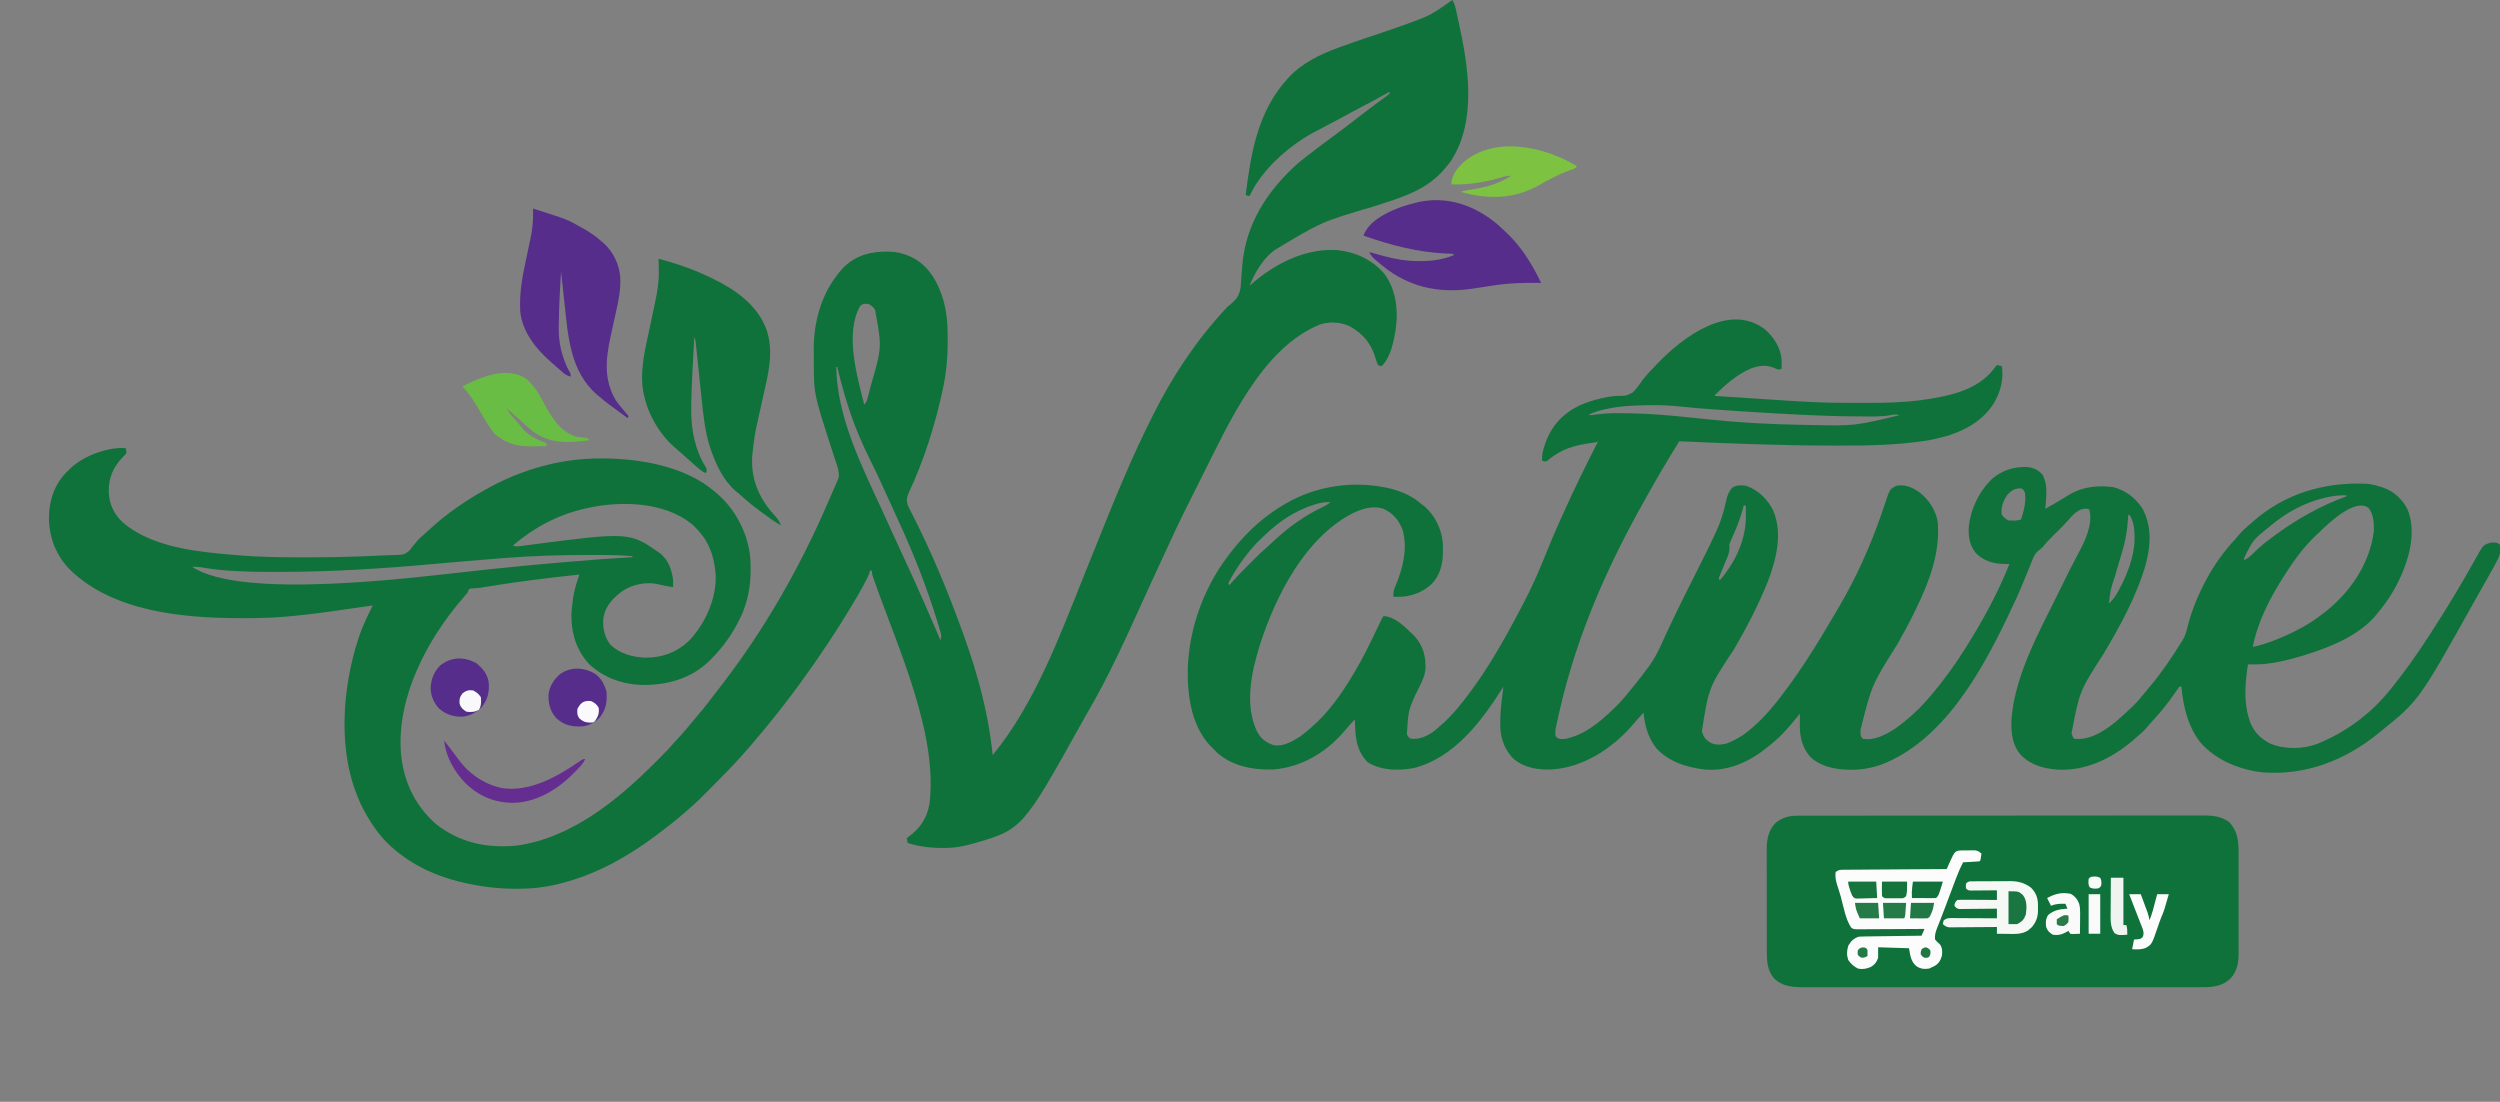 <?xml version="1.0" encoding="UTF-8"?>
<svg version="1.1" xmlns="http://www.w3.org/2000/svg" width="2589" height="1141">
<rect width="100%" height="100%" fill="#808080" stroke="none"/>
<path d="M0 0 C2.236 3.353 2.957 6.426 3.805 10.289 C4.051 11.379 4.051 11.379 4.302 12.492 C4.835 14.868 5.356 17.246 5.875 19.625 C6.143 20.845 6.143 20.845 6.416 22.09 C16.445 67.91 25.812 123.9 -1 166 C-3.467 169.537 -6.121 172.791 -9 176 C-9.812 176.906 -10.624 177.812 -11.461 178.746 C-29.954 198.296 -55.424 205.337 -80.266 213.464 C-135.409 229.676 -135.409 229.676 -184 259 C-185.238 259.951 -185.238 259.951 -186.5 260.922 C-197.214 269.828 -204.812 283.246 -210 296 C-209.354 295.417 -208.708 294.835 -208.043 294.234 C-183.607 272.974 -152.113 256.815 -119 259 C-99.756 261.042 -82.577 269.04 -70 284 C-57.78 300.879 -55.779 322.564 -58.821 342.714 C-60.944 354.867 -64.035 370.035 -73 379 C-74.973 379.062 -74.973 379.062 -77 378 C-78.015 375.625 -78.754 373.47 -79.438 371 C-84.115 355.723 -91.972 345.979 -106 338 C-115.621 333.434 -126.887 332.783 -137 336 C-197.96 360.681 -232.343 440.39 -260 495 C-260.417 495.824 -260.835 496.648 -261.265 497.496 C-272.268 519.229 -283.149 540.992 -293.245 563.164 C-295.302 567.671 -297.392 572.164 -299.48 576.656 C-306.637 592.052 -313.777 607.454 -320.775 622.922 C-338.315 661.674 -355.988 700.718 -377.517 737.444 C-379.079 740.137 -380.601 742.85 -382.113 745.57 C-445.148 858.9 -445.148 858.9 -496.152 873.621 C-504.302 875.816 -512.54 877.703 -521 878 C-522.102 878.04 -523.204 878.08 -524.34 878.121 C-537.81 878.361 -551.133 877.169 -564 873 C-564.33 871.35 -564.66 869.7 -565 868 C-564.432 867.587 -563.863 867.175 -563.277 866.75 C-551.218 857.731 -544.322 847.893 -541.504 832.934 C-532.23 760.542 -574.148 670.774 -597.649 603.91 C-597.88 603.247 -598.112 602.584 -598.35 601.9 C-598.958 600.159 -599.571 598.42 -600.184 596.681 C-601 594 -601 594 -601 591 C-601.66 591 -602.32 591 -603 591 C-603.222 591.785 -603.443 592.57 -603.672 593.379 C-605.426 598.162 -607.794 602.481 -610.25 606.938 C-610.779 607.9 -611.307 608.863 -611.852 609.855 C-617.903 620.773 -624.391 631.413 -631 642 C-631.575 642.923 -632.15 643.846 -632.743 644.797 C-641.476 658.775 -650.603 672.46 -660 686 C-660.528 686.762 -661.057 687.523 -661.601 688.308 C-680.638 715.668 -700.972 742.059 -722.632 767.394 C-724.025 769.03 -725.408 770.674 -726.789 772.32 C-739.884 787.867 -754.152 802.246 -768.5 816.625 C-769.204 817.332 -769.908 818.038 -770.633 818.766 C-772.68 820.819 -774.73 822.867 -776.781 824.914 C-777.389 825.524 -777.997 826.134 -778.623 826.762 C-782.921 831.037 -787.406 835.046 -792 839 C-793.083 839.949 -794.165 840.9 -795.246 841.852 C-804.19 849.653 -813.486 856.908 -823 864 C-823.722 864.543 -824.444 865.086 -825.188 865.646 C-854.601 887.71 -888.081 906.238 -924 915 C-924.743 915.195 -925.487 915.389 -926.252 915.59 C-953.713 922.542 -987.337 921.49 -1015 916 C-1016.009 915.801 -1017.019 915.603 -1018.059 915.398 C-1046.255 909.639 -1071.686 899.331 -1094 881 C-1094.556 880.544 -1095.111 880.087 -1095.684 879.617 C-1107.912 869.392 -1117.222 856.86 -1125 843 C-1125.331 842.411 -1125.662 841.821 -1126.003 841.214 C-1153.804 790.906 -1151.179 725.241 -1136.007 671.481 C-1134.967 667.992 -1133.875 664.525 -1132.75 661.062 C-1132.267 659.557 -1132.267 659.557 -1131.775 658.021 C-1128.109 647.28 -1122.984 637.177 -1118 627 C-1118.632 627.091 -1119.264 627.183 -1119.915 627.277 C-1173.965 635.079 -1173.965 635.079 -1195.875 637.438 C-1196.578 637.515 -1197.281 637.592 -1198.005 637.672 C-1215.934 639.623 -1233.849 640.209 -1251.875 640.188 C-1252.809 640.187 -1253.742 640.186 -1254.704 640.186 C-1314.054 640.082 -1386.249 633.771 -1431.25 590.25 C-1445.674 575.692 -1453.045 557.242 -1453.312 536.75 C-1453.179 518.734 -1448.007 502.105 -1435.195 489.098 C-1434.471 488.405 -1433.746 487.713 -1433 487 C-1432.399 486.38 -1431.799 485.76 -1431.18 485.121 C-1418.239 472.6 -1395.291 463.999 -1377.375 463.875 C-1375.704 463.937 -1375.704 463.937 -1374 464 C-1373.25 466.215 -1373.25 466.215 -1373 469 C-1374.625 471.254 -1374.625 471.254 -1377 473.562 C-1387.033 484.05 -1391.443 494.748 -1391.361 509.084 C-1391.056 522.025 -1386.048 532.26 -1376.68 541.219 C-1374.199 543.293 -1371.665 545.169 -1369 547 C-1367.73 547.874 -1367.73 547.874 -1366.434 548.766 C-1335.917 568.04 -1296.14 571.711 -1260.938 574.75 C-1260.259 574.809 -1259.581 574.868 -1258.882 574.929 C-1236.575 576.833 -1214.228 577.203 -1191.85 577.189 C-1189.781 577.187 -1187.712 577.188 -1185.643 577.189 C-1159.873 577.187 -1134.142 576.537 -1108.402 575.254 C-1104.842 575.077 -1101.286 574.947 -1097.723 574.855 C-1096.897 574.828 -1096.072 574.8 -1095.222 574.771 C-1093.701 574.72 -1092.179 574.683 -1090.657 574.664 C-1085.76 574.472 -1083.261 573.252 -1079.75 569.875 C-1078.455 568.286 -1077.201 566.662 -1076 565 C-1074.99 563.783 -1073.97 562.574 -1072.938 561.375 C-1072.466 560.812 -1071.994 560.248 -1071.508 559.668 C-1069.271 557.194 -1066.776 555.08 -1064.234 552.926 C-1061.777 550.808 -1059.428 548.594 -1057.062 546.375 C-1040.785 531.559 -1022.159 518.798 -1003 508 C-1002.242 507.572 -1001.483 507.144 -1000.702 506.704 C-964.416 486.473 -924.516 474.787 -882.875 474.75 C-882.177 474.749 -881.48 474.749 -880.761 474.748 C-841.643 474.807 -794.565 482.613 -764 509 C-763.06 509.78 -762.121 510.56 -761.152 511.363 C-742.028 527.857 -729.228 552.756 -727 578 C-725.675 599.411 -727.665 619.505 -737 639 C-737.326 639.682 -737.653 640.363 -737.989 641.065 C-745.516 656.499 -754.955 669.785 -767 682 C-767.862 682.875 -768.725 683.751 -769.613 684.652 C-788.496 702.808 -812.914 709.571 -838.663 709.354 C-859.299 708.79 -878.682 701.951 -893.875 687.75 C-907.296 673.38 -912.665 654.916 -912.25 635.512 C-911.922 630.901 -911.412 626.333 -910.812 621.75 C-910.712 620.929 -910.611 620.109 -910.507 619.263 C-909.307 610.893 -906.641 603.004 -904 595 C-936.618 598.414 -969.036 602.531 -1001.406 607.82 C-1002.713 608.032 -1002.713 608.032 -1004.046 608.247 C-1004.872 608.382 -1005.698 608.518 -1006.549 608.657 C-1009.755 609.106 -1012.968 609.306 -1016.201 609.448 C-1018.188 609.837 -1018.188 609.837 -1019.114 611.878 C-1019.407 612.578 -1019.699 613.278 -1020 614 C-1021.575 615.911 -1023.173 617.771 -1024.812 619.625 C-1061.509 662.182 -1092.91 721.215 -1088.859 779.006 C-1086.474 808.248 -1074.947 833.305 -1053 853 C-1028.398 872.593 -1000.086 878.686 -969.028 875.716 C-912.301 867.905 -864.366 828.646 -825.295 789.426 C-823.608 787.733 -821.916 786.046 -820.223 784.359 C-814.599 778.74 -809.161 773.052 -804 767 C-802.38 765.224 -800.756 763.453 -799.125 761.688 C-795.031 757.199 -791.145 752.588 -787.332 747.859 C-785.295 745.362 -783.216 742.907 -781.115 740.464 C-774.599 732.877 -768.543 724.973 -762.515 716.996 C-761.158 715.208 -759.789 713.431 -758.41 711.66 C-713.601 654.069 -676.549 589.506 -647.564 522.602 C-646.498 520.148 -645.425 517.698 -644.338 515.253 C-642.715 511.599 -641.137 507.926 -639.562 504.25 C-638.825 502.599 -638.825 502.599 -638.073 500.915 C-637.638 499.876 -637.202 498.837 -636.754 497.766 C-636.365 496.866 -635.977 495.967 -635.576 495.04 C-634.293 488.269 -637.466 481.168 -639.574 474.758 C-640.079 473.195 -640.584 471.632 -641.088 470.069 C-641.349 469.262 -641.611 468.455 -641.88 467.624 C-661.034 408.337 -661.034 408.337 -661.203 378.32 C-661.209 377.509 -661.215 376.697 -661.22 375.861 C-661.23 374.148 -661.236 372.435 -661.24 370.723 C-661.25 368.166 -661.281 365.611 -661.312 363.055 C-661.518 331.102 -652.326 300.311 -630.188 276.688 C-617.059 264.085 -602.079 260.369 -584.408 260.527 C-576.653 260.763 -570.139 261.798 -563 265 C-562.076 265.389 -561.151 265.779 -560.199 266.18 C-544.714 273.583 -535.166 287.822 -529.464 303.517 C-529.208 304.254 -528.952 304.991 -528.688 305.75 C-528.342 306.73 -528.342 306.73 -527.989 307.729 C-523.32 322.258 -522.449 337.3 -522.562 352.438 C-522.567 353.737 -522.567 353.737 -522.572 355.063 C-522.65 370.335 -523.861 385.017 -527 400 C-527.188 400.918 -527.375 401.836 -527.569 402.782 C-535.24 439.057 -547.33 477.445 -563.21 511.024 C-565.192 515.441 -565.22 518.337 -564 523 C-562.634 526.221 -561.014 529.286 -559.375 532.375 C-539.099 571.844 -522.065 613.292 -507 655 C-506.579 656.162 -506.579 656.162 -506.15 657.347 C-491.447 698.053 -480.289 738.813 -476 782 C-431.845 728.277 -405.807 656.717 -380.167 592.903 C-352.352 523.695 -352.352 523.695 -341 497 C-340.716 496.331 -340.432 495.663 -340.14 494.974 C-331.084 473.656 -321.343 452.723 -311 432 C-310.461 430.919 -309.923 429.837 -309.368 428.723 C-289.77 389.634 -265.064 352.434 -235.242 320.355 C-234.535 319.585 -234.535 319.585 -233.814 318.799 C-232 317 -232 317 -229.27 314.795 C-222.333 308.835 -219.822 304.415 -218.98 295.281 C-218.869 293.707 -218.772 292.132 -218.69 290.556 C-218.517 287.248 -218.232 283.953 -217.955 280.653 C-217.819 279.019 -217.689 277.384 -217.564 275.75 C-214.209 232.027 -191.639 197.447 -159.461 168.734 C-156.687 166.427 -153.86 164.2 -151 162 C-149.902 161.152 -149.902 161.152 -148.781 160.286 C-138.606 152.441 -128.329 144.743 -117.962 137.154 C-111.743 132.586 -105.646 127.876 -99.571 123.12 C-94.629 119.254 -89.649 115.446 -84.625 111.688 C-83.974 111.2 -83.323 110.712 -82.652 110.209 C-79.559 107.896 -76.456 105.599 -73.336 103.324 C-72.771 102.909 -72.205 102.494 -71.623 102.066 C-70.106 100.953 -68.585 99.847 -67.062 98.742 C-66.382 98.167 -65.701 97.592 -65 97 C-65 96.34 -65 95.68 -65 95 C-65.888 95.51 -66.776 96.021 -67.691 96.547 C-76.715 101.695 -85.859 106.568 -95.084 111.345 C-102.684 115.289 -110.207 119.361 -117.707 123.49 C-123.466 126.651 -129.271 129.704 -135.116 132.704 C-144.134 137.338 -152.828 141.963 -161 148 C-162.038 148.755 -163.075 149.511 -164.145 150.289 C-183.026 164.273 -199.814 181.579 -210 203 C-211.32 202.67 -212.64 202.34 -214 202 C-208.549 158.566 -201.426 115.342 -171 82 C-170.345 81.263 -169.69 80.525 -169.016 79.766 C-155.643 65.479 -136.985 56.377 -118.891 49.707 C-117.853 49.322 -116.816 48.936 -115.747 48.539 C-105.486 44.756 -95.133 41.259 -84.759 37.798 C-69.355 32.647 -53.96 27.448 -38.754 21.736 C-37.364 21.214 -35.972 20.698 -34.578 20.188 C-25.55 16.869 -17.806 12.643 -10 7 C-8.085 5.665 -6.168 4.331 -4.25 3 C-2.832 2.001 -1.415 1.002 0 0 Z M-613.25 316.938 C-629.328 345.074 -616.395 389.725 -609 419 C-606.379 416.379 -605.885 413.591 -604.977 410.105 C-604.79 409.41 -604.604 408.714 -604.412 407.998 C-603.808 405.73 -603.216 403.459 -602.625 401.188 C-602.423 400.418 -602.221 399.649 -602.013 398.857 C-590.624 359.395 -590.624 359.395 -597.875 320.59 C-599.672 318.05 -601.277 316.52 -604 315 C-608.122 314.349 -610.037 314.171 -613.25 316.938 Z M-638 380 C-637.144 432.245 -611.466 482.838 -590.057 529.346 C-586.762 536.506 -583.506 543.683 -580.253 550.862 C-575.414 561.54 -570.525 572.191 -565.562 582.812 C-553.202 609.312 -541.56 636.143 -530 663 C-528.948 659.781 -529.069 657.824 -530.012 654.59 C-530.268 653.701 -530.525 652.812 -530.79 651.897 C-531.086 650.92 -531.382 649.944 -531.688 648.938 C-531.999 647.895 -532.311 646.852 -532.632 645.777 C-543.915 608.688 -557.955 572.869 -574.327 537.752 C-576.831 532.378 -579.275 526.978 -581.688 521.562 C-584.981 514.21 -588.335 506.887 -591.718 499.575 C-592.525 497.832 -593.329 496.087 -594.134 494.342 C-596.977 488.214 -599.918 482.151 -602.969 476.125 C-606.921 468.289 -610.515 460.33 -613.938 452.25 C-614.237 451.545 -614.536 450.84 -614.845 450.113 C-624.442 427.386 -631.12 403.933 -637 380 C-637.33 380 -637.66 380 -638 380 Z M-895 526 C-896.165 526.249 -896.165 526.249 -897.354 526.504 C-925.998 532.849 -950.742 546.132 -973 565 C-969.393 566.202 -967.264 565.801 -963.5 565.293 C-962.141 565.117 -960.783 564.942 -959.424 564.767 C-958.704 564.672 -957.984 564.577 -957.243 564.48 C-852.022 550.775 -852.022 550.775 -820.25 573.125 C-811.748 580.215 -808.594 589.275 -807 600 C-806.816 602.73 -806.839 605.263 -807 608 C-812.905 607.225 -818.61 605.986 -824.402 604.621 C-836.382 602.553 -849.653 605.534 -859.758 612.305 C-869.249 619.481 -876.538 627.011 -879 639 C-880.146 649.077 -878.369 659.109 -872.125 667.312 C-862.818 676.797 -848.789 680.611 -835.845 681.078 C-818.245 681.176 -803.427 675.774 -790.508 663.664 C-773.527 645.626 -762.1 620.411 -762.809 595.434 C-764.558 573.192 -771.099 557.397 -787.816 542.488 C-816.276 519.682 -860.718 518.526 -895 526 Z M-983 578 C-984.203 578.094 -985.406 578.189 -986.646 578.286 C-1009.268 580.063 -1031.879 581.984 -1054.479 584.034 C-1107.014 588.801 -1159.486 592.144 -1212.244 592.245 C-1214.451 592.25 -1216.657 592.258 -1218.863 592.266 C-1234.229 592.317 -1249.533 592.076 -1264.871 591.086 C-1266.124 591.005 -1267.376 590.925 -1268.667 590.842 C-1277.572 590.213 -1286.335 589.11 -1295.129 587.586 C-1298.504 587.075 -1301.597 586.882 -1305 587 C-1253.352 621.432 -1074.89 597.985 -1013.836 591.367 C-1012.533 591.226 -1011.229 591.085 -1009.887 590.939 C-1009.228 590.868 -1008.57 590.797 -1007.892 590.723 C-1005.192 590.431 -1002.492 590.138 -999.793 589.846 C-998.433 589.699 -997.074 589.552 -995.714 589.404 C-971.351 586.762 -946.962 584.495 -922.544 582.415 C-919.925 582.192 -917.305 581.967 -914.685 581.742 C-892.805 579.869 -870.924 578.257 -849 577 C-849 576.67 -849 576.34 -849 576 C-858.276 575.155 -867.477 574.828 -876.789 574.797 C-878.2 574.79 -879.61 574.783 -881.02 574.776 C-885.555 574.756 -890.09 574.751 -894.625 574.75 C-895.404 574.75 -896.182 574.749 -896.984 574.749 C-925.752 574.74 -954.314 575.731 -983 578 Z M-1309 586 C-1305 587 -1305 587 -1305 587 Z M-529 663 C-528 665 -528 665 -528 665 Z " fill="#0F723A" transform="translate(1504,0)"/>
<path d="M0 0 C9.146 7.869 15.938 18.702 17.211 30.902 C17.343 34.244 17.337 37.561 17.211 40.902 C13.557 42.12 13.009 41.567 9.648 39.965 C1.024 36.383 -6.067 37.415 -14.715 40.582 C-28.985 46.711 -40.763 57.153 -51.789 67.902 C-51.789 68.232 -51.789 68.562 -51.789 68.902 C-40.078 69.671 -28.367 70.436 -16.655 71.197 C-11.215 71.551 -5.774 71.906 -0.333 72.263 C4.938 72.61 10.209 72.953 15.481 73.294 C17.471 73.424 19.461 73.554 21.45 73.685 C41.15 74.985 60.858 76.052 80.605 76.07 C81.941 76.074 83.277 76.077 84.613 76.08 C87.37 76.086 90.126 76.088 92.882 76.088 C95.638 76.088 98.393 76.095 101.149 76.108 C124.056 76.219 147.055 75.826 169.711 72.09 C170.773 71.919 171.835 71.748 172.929 71.572 C196.256 67.657 220.899 61.177 236.211 41.902 C237.036 40.892 237.861 39.881 238.711 38.84 C239.453 37.881 239.453 37.881 240.211 36.902 C242.686 37.397 242.686 37.397 245.211 37.902 C247.758 52.504 243.168 67.767 234.836 79.84 C219.189 101.433 193.839 110.515 168.398 115.027 C138.386 119.78 108.2 120.441 77.88 120.348 C74.791 120.34 71.703 120.338 68.614 120.337 C16.108 120.3 -36.34 118.167 -88.789 115.902 C-91.065 119.634 -93.338 123.366 -95.609 127.1 C-96.378 128.363 -97.148 129.626 -97.918 130.888 C-104.758 142.105 -111.397 153.428 -117.84 164.879 C-118.324 165.738 -118.324 165.738 -118.817 166.615 C-119.481 167.796 -120.145 168.978 -120.809 170.159 C-121.777 171.882 -122.749 173.603 -123.72 175.323 C-164.69 248.032 -199.016 324.636 -217.039 415.027 C-217.065 416.061 -217.091 417.095 -217.117 418.16 C-217.011 420.9 -217.011 420.9 -215.484 422.742 C-212.44 424.826 -209.275 424.388 -205.789 423.902 C-186.391 419.472 -171.836 407.339 -157.789 393.902 C-156.911 393.066 -156.033 392.229 -155.129 391.367 C-149.186 385.572 -143.944 379.399 -138.789 372.902 C-137.854 371.757 -136.918 370.612 -135.98 369.469 C-130.648 362.939 -125.48 356.296 -120.539 349.465 C-119.851 348.537 -119.851 348.537 -119.149 347.591 C-112.023 337.568 -107.196 325.883 -102.073 314.759 C-95.89 301.337 -89.414 288.068 -82.797 274.855 C-82.439 274.141 -82.081 273.427 -81.713 272.69 C-78.066 265.409 -74.409 258.133 -70.741 250.862 C-64.149 237.793 -57.586 224.721 -51.465 211.422 C-51.027 210.474 -50.59 209.527 -50.139 208.551 C-45.624 198.604 -42.539 188.6 -40.289 177.902 C-39.125 172.608 -37.53 167.94 -33.789 163.902 C-29.345 161.101 -24.875 161.206 -19.789 161.902 C-7.209 166.089 2.583 175.719 8.457 187.375 C18.612 210.848 11.775 238.075 3.054 260.936 C-6.601 285.287 -18.715 308.245 -31.789 330.902 C-58.264 370.896 -58.264 370.896 -65.324 416.289 C-63.741 421.957 -61.73 424.705 -56.789 427.902 C-51.242 430.74 -45.704 430.346 -39.789 428.902 C-30.593 425.413 -22.145 420.419 -14.789 413.902 C-14.029 413.26 -13.268 412.618 -12.484 411.957 C0.486 400.727 11.048 387.647 21.211 373.902 C22.181 372.606 23.151 371.311 24.121 370.016 C30.462 361.51 36.436 352.8 42.211 343.902 C42.704 343.147 43.196 342.392 43.704 341.614 C54.337 325.279 64.302 308.554 74.14 291.732 C75.13 290.041 76.123 288.351 77.116 286.661 C94.696 256.653 109.042 224.615 120.461 191.762 C120.71 191.046 120.959 190.33 121.216 189.592 C122.37 186.256 123.497 182.915 124.586 179.558 C129.36 165.328 129.36 165.328 136.211 161.902 C145.687 160.383 152.499 163.585 160.211 168.902 C169.817 176.446 177.212 187.698 178.996 199.984 C181.376 232.304 170.141 261.221 156.211 289.902 C155.796 290.768 155.381 291.634 154.953 292.526 C149.36 304.17 143.179 315.424 136.777 326.641 C110.631 368.152 110.631 368.152 99.023 414.465 C99.009 415.601 98.995 416.736 98.98 417.906 C98.979 421.085 98.979 421.085 101.211 423.902 C112.979 426.206 124.561 419.976 134.211 413.902 C147.963 404.371 160.427 392.672 171.211 379.902 C171.876 379.125 172.541 378.348 173.227 377.547 C184.798 363.725 195.539 349.112 205.211 333.902 C205.692 333.15 206.173 332.397 206.669 331.622 C224.619 303.43 240.819 273.977 253.211 242.902 C252.521 242.926 251.832 242.949 251.121 242.973 C239.207 243.201 228.382 240.983 219.336 232.652 C212.531 225.302 210.81 216.191 210.941 206.465 C212.41 187.058 221.383 168.059 235.461 154.59 C245.857 145.831 257.795 142.159 271.246 142.523 C278.254 143.193 283.1 145.475 287.711 150.777 C290.496 156.58 291.473 161.799 291.398 168.215 C291.392 169.428 291.386 170.641 291.379 171.891 C291.247 176.583 290.727 181.239 290.211 185.902 C292.294 184.701 294.376 183.499 296.458 182.295 C298.219 181.278 299.981 180.262 301.743 179.248 C306.061 176.755 310.325 174.218 314.523 171.527 C328.572 162.979 344.57 161.194 360.621 163.363 C373.044 166.402 383.518 174.485 390.57 184.984 C401.034 203.595 399.523 224.031 394.211 243.902 C384.773 276.477 367.9 306.868 350.734 335.914 C325.92 374.371 325.92 374.371 317.512 418.215 C318.08 420.367 318.603 422.294 320.211 423.902 C334.782 425.766 348.401 417.777 359.586 409.277 C366.5 403.894 372.883 397.954 379.211 391.902 C379.889 391.266 380.567 390.629 381.266 389.973 C385.499 385.896 389.162 381.41 392.84 376.832 C395.166 373.958 397.559 371.151 399.961 368.34 C411.56 354.411 421.604 339.251 431.211 323.902 C431.594 323.316 431.977 322.729 432.372 322.125 C435.41 317.244 436.62 312.23 437.961 306.715 C442.308 289.92 448.95 274.139 457.211 258.902 C457.579 258.221 457.947 257.54 458.327 256.838 C466.301 242.272 476.051 229.056 487.363 216.902 C488.918 215.22 490.356 213.511 491.773 211.715 C494.281 208.822 496.899 206.402 499.816 203.934 C501.552 202.462 503.259 200.957 504.949 199.434 C537.827 170.09 579.698 157.789 623.211 159.902 C628.035 160.365 632.594 161.433 637.211 162.902 C638.253 163.231 639.294 163.56 640.367 163.898 C651.336 167.901 659.807 175.542 665.211 185.902 C673.82 206.341 668.938 229.89 661.091 249.748 C654.58 265.69 646.318 279.697 635.211 292.902 C634.734 293.513 634.257 294.124 633.766 294.754 C616.284 316.632 586.134 328.869 560.211 336.902 C559.46 337.136 558.71 337.371 557.937 337.612 C541.447 342.67 523.538 347.145 506.211 346.965 C505.077 346.956 503.942 346.947 502.773 346.938 C501.928 346.926 501.082 346.914 500.211 346.902 C497.409 365.087 495.592 385.124 501.211 402.902 C501.489 403.807 501.768 404.712 502.055 405.645 C505.947 416.683 512.905 423.568 523.211 428.902 C538.129 435.252 557.292 434.877 572.284 429.104 C603.942 416.323 631.299 395.01 651.795 367.771 C653.252 365.848 654.734 363.946 656.223 362.047 C671.467 342.518 685.045 321.871 698.211 300.902 C699.055 299.561 699.055 299.561 699.917 298.193 C710.786 280.899 721.332 263.38 731.352 245.578 C732.027 244.384 732.703 243.189 733.379 241.995 C734.651 239.741 735.913 237.481 737.164 235.214 C743.864 223.351 743.864 223.351 751.211 220.902 C757.69 220.555 757.69 220.555 761.211 222.902 C763.056 230.692 759.757 236.981 756.023 243.59 C755.484 244.582 754.944 245.575 754.388 246.598 C752.686 249.713 750.952 252.809 749.211 255.902 C748.671 256.87 748.132 257.838 747.576 258.834 C744.369 264.586 741.117 270.311 737.848 276.027 C736.215 278.895 734.601 281.772 732.992 284.652 C677.255 384.357 677.255 384.357 638.211 415.902 C637.218 416.721 636.226 417.539 635.203 418.383 C600.714 446.453 559.387 462.434 514.604 458.684 C490.593 455.797 466.04 445.718 450.211 426.902 C437.614 410.035 433.28 390.38 431.211 369.902 C430.551 369.902 429.891 369.902 429.211 369.902 C427.831 371.728 426.534 373.617 425.273 375.527 C417.876 386.497 409.688 396.638 400.641 406.285 C398.693 408.383 396.84 410.505 395.023 412.715 C391.778 416.54 388.045 419.684 384.211 422.902 C383.324 423.677 382.437 424.452 381.523 425.25 C359.32 444.353 332.129 457.732 302.211 455.902 C287.683 454.595 274.621 451.007 264.398 440.09 C255.028 428.594 254.471 414.271 255.617 400.043 C260.186 355.55 284.314 312.683 303.73 273.231 C305.412 269.812 307.088 266.389 308.764 262.967 C313.819 252.663 318.886 242.378 324.372 232.296 C331.26 219.568 339.447 202.589 336.211 187.902 C335.881 187.242 335.551 186.582 335.211 185.902 C329.367 185.156 326.232 186.541 321.496 189.973 C318.351 192.628 315.748 195.6 313.07 198.719 C308.554 203.87 303.563 208.592 298.682 213.394 C294.849 217.185 291.159 220.972 287.8 225.193 C286.211 226.902 286.211 226.902 283.263 229.113 C279.632 232.098 278.222 235.479 276.547 239.789 C276.233 240.555 275.919 241.32 275.596 242.109 C274.926 243.747 274.264 245.388 273.608 247.031 C271.873 251.374 270.08 255.693 268.297 260.016 C267.768 261.304 267.768 261.304 267.228 262.619 C262.595 273.889 257.499 284.925 252.211 295.902 C251.919 296.511 251.627 297.12 251.325 297.747 C223.138 356.42 184.199 426.177 120.211 450.902 C112.17 453.567 103.69 455.553 95.211 455.902 C94.327 455.942 93.442 455.982 92.531 456.023 C76.853 456.377 60.48 454.323 48.145 443.844 C39.311 434.974 36.216 423.59 36.113 411.281 C36.12 409.676 36.132 408.07 36.148 406.465 C36.153 405.638 36.157 404.811 36.162 403.959 C36.174 401.94 36.192 399.921 36.211 397.902 C35.7 398.546 35.19 399.189 34.664 399.852 C26.303 410.244 17.598 420.473 7.211 428.902 C6.479 429.522 5.747 430.142 4.992 430.781 C-14.312 446.795 -36.102 457.792 -61.789 455.902 C-80.668 453.741 -98.993 448.195 -112.344 433.988 C-120.853 423.25 -124.493 410.386 -125.789 396.902 C-127.144 398.402 -128.498 399.902 -129.852 401.402 C-130.683 402.323 -131.514 403.243 -132.371 404.191 C-134.303 406.357 -136.176 408.553 -138.039 410.777 C-158.79 434.432 -188.349 453.496 -220.227 455.715 C-234.675 456.461 -248.595 454.302 -260.102 444.965 C-268.915 436.463 -273.565 424.48 -274.09 412.344 C-274.109 410.718 -274.112 409.091 -274.102 407.465 C-274.1 406.147 -274.1 406.147 -274.098 404.802 C-273.935 393.096 -272.343 381.491 -270.789 369.902 C-271.464 370.975 -271.464 370.975 -272.153 372.069 C-293.819 406.326 -321.993 443.418 -363.059 454.184 C-379.318 457.316 -397.082 457.086 -411.539 448.215 C-421.364 438.117 -423.726 426.65 -424.352 413.027 C-424.395 412.148 -424.438 411.269 -424.482 410.363 C-424.588 408.21 -424.689 406.056 -424.789 403.902 C-426.144 405.402 -427.498 406.902 -428.852 408.402 C-429.68 409.32 -430.509 410.238 -431.363 411.184 C-433.336 413.395 -435.255 415.636 -437.164 417.902 C-455.472 438.766 -480.569 453.332 -508.414 455.715 C-529.354 456.592 -551.078 452.643 -567.289 438.465 C-568.812 436.967 -570.314 435.447 -571.789 433.902 C-572.483 433.217 -573.176 432.531 -573.891 431.824 C-593.769 411.102 -597.998 380.409 -597.789 352.902 C-596.543 307.31 -579.675 263.148 -550.789 227.902 C-550.148 227.109 -550.148 227.109 -549.494 226.299 C-535.025 208.432 -518.582 193.653 -498.789 181.902 C-498.168 181.529 -497.546 181.155 -496.906 180.77 C-464.144 161.364 -423.779 156.027 -386.856 165.095 C-375.329 168.217 -364.785 172.939 -355.789 180.902 C-354.799 181.624 -353.809 182.346 -352.789 183.09 C-341.759 192.491 -334.812 206.943 -333.584 221.304 C-333.487 223.778 -333.46 226.239 -333.477 228.715 C-333.481 229.589 -333.486 230.464 -333.491 231.365 C-333.712 243.613 -336.525 254.568 -345.102 263.652 C-354.442 272.331 -366.829 277.119 -379.602 276.965 C-380.577 276.956 -381.553 276.947 -382.559 276.938 C-383.663 276.92 -383.663 276.92 -384.789 276.902 C-385.109 271.968 -384.125 268.819 -382.102 264.34 C-374.733 246.844 -369.801 225.839 -375.414 207.152 C-379.623 196.856 -385.097 190.596 -395.156 185.766 C-405.852 182.258 -416.789 185.654 -426.559 190.188 C-476.05 215.606 -506.328 275.268 -522.7 325.709 C-531.645 354.034 -539.448 388.94 -525.789 416.902 C-521.841 423.983 -516.529 428.101 -508.785 430.531 C-499.141 432.382 -489.656 426.883 -481.789 421.902 C-478.294 419.408 -475.032 416.714 -471.789 413.902 C-470.842 413.089 -469.894 412.276 -468.918 411.438 C-451.688 396.333 -438.477 377.466 -426.789 357.902 C-426.34 357.159 -425.891 356.415 -425.428 355.649 C-416.394 340.619 -408.846 324.946 -401.328 309.126 C-396.136 298.249 -396.136 298.249 -394.789 296.902 C-383.066 297.596 -372.826 308.011 -364.789 315.902 C-363.929 316.743 -363.929 316.743 -363.051 317.602 C-354.238 327.007 -351.284 338.071 -351.523 350.566 C-351.844 357.892 -354.659 363.605 -357.848 370.094 C-369.268 393.406 -369.268 393.406 -370.789 418.902 C-369.565 422.1 -369.565 422.1 -366.789 423.902 C-357.595 424.924 -349.418 421.16 -342.164 415.652 C-340.69 414.42 -339.233 413.17 -337.789 411.902 C-336.989 411.222 -336.188 410.541 -335.363 409.84 C-323.516 399.522 -314.074 387.488 -304.789 374.902 C-304.281 374.214 -303.773 373.525 -303.249 372.815 C-283.537 345.912 -267.239 316.4 -251.789 286.902 C-251.184 285.756 -250.58 284.609 -249.957 283.428 C-240.205 264.836 -232.097 245.819 -224.359 226.313 C-220.588 216.838 -216.488 207.516 -212.288 198.224 C-211.226 195.87 -210.169 193.514 -209.118 191.155 C-197.771 165.686 -185.392 140.769 -172.789 115.902 C-173.449 116.232 -174.109 116.562 -174.789 116.902 C-176.166 117.142 -177.551 117.34 -178.938 117.516 C-196.397 119.843 -211.282 123.764 -224.816 135.68 C-226.789 136.902 -226.789 136.902 -229.043 136.594 C-229.619 136.366 -230.195 136.137 -230.789 135.902 C-231.1 130.155 -230.093 125.635 -228.227 120.215 C-227.957 119.425 -227.687 118.636 -227.41 117.823 C-220.759 99.095 -208.893 86.84 -191.109 78.312 C-182.328 74.583 -173.212 72.017 -163.852 70.215 C-163.196 70.086 -162.54 69.957 -161.865 69.824 C-158.366 69.189 -155.054 68.85 -151.496 68.875 C-143.676 68.829 -143.676 68.829 -136.874 65.362 C-132.929 61.284 -129.668 56.707 -126.392 52.088 C-124.088 48.945 -121.525 46.107 -118.852 43.277 C-118.129 42.507 -118.129 42.507 -117.393 41.722 C-115.867 40.107 -114.33 38.503 -112.789 36.902 C-111.921 35.994 -111.921 35.994 -111.036 35.066 C-85.269 8.211 -37.039 -28.349 0 0 Z M-181.789 87.902 C-181.789 88.232 -181.789 88.562 -181.789 88.902 C-180.531 88.758 -179.273 88.614 -177.977 88.465 C-177.135 88.374 -176.294 88.283 -175.427 88.19 C-173.819 88.015 -172.211 87.83 -170.606 87.629 C-160.777 86.532 -150.911 86.744 -141.039 86.902 C-139.488 86.926 -139.488 86.926 -137.906 86.951 C-117.542 87.326 -97.404 89.17 -77.164 91.277 C-76.402 91.357 -75.64 91.436 -74.854 91.518 C-72.549 91.758 -70.243 91.998 -67.938 92.239 C-64.912 92.554 -61.885 92.869 -58.859 93.184 C-58.12 93.261 -57.381 93.338 -56.619 93.417 C-24.44 96.755 7.868 98.399 40.211 98.902 C41.362 98.924 42.513 98.946 43.698 98.969 C92.469 100.106 92.469 100.106 139.211 88.902 C135.885 87.809 133.736 88.062 130.348 88.824 C120.651 90.562 110.84 90.205 101.023 90.152 C99.4 90.147 99.4 90.147 97.744 90.141 C58.625 89.984 19.666 87.647 -19.361 85.163 C-22.434 84.968 -25.506 84.774 -28.579 84.58 C-48.491 83.318 -68.356 81.955 -88.197 79.847 C-97.138 78.915 -105.923 78.429 -114.914 78.527 C-115.95 78.533 -115.95 78.533 -117.007 78.539 C-138.332 78.681 -161.911 79.415 -181.789 87.902 Z M250.461 172.152 C246.429 178.394 244.233 184.447 245.211 191.902 C247.387 194.593 249.122 196.358 252.211 197.902 C253.667 197.998 255.127 198.032 256.586 198.027 C257.357 198.03 258.128 198.032 258.922 198.035 C261.144 197.906 263.077 197.516 265.211 196.902 C268.047 187.747 270.762 178.589 269.211 168.902 C267.975 166.553 267.975 166.553 266.211 164.902 C259.595 163.699 254.344 167.056 250.461 172.152 Z M581.523 174.027 C580.561 174.254 579.598 174.481 578.606 174.714 C558.333 179.677 540.182 189.565 524.211 202.902 C523.634 203.374 523.056 203.846 522.461 204.333 C505.518 217.867 505.518 217.867 496.211 236.902 C496.211 237.562 496.211 238.222 496.211 238.902 C499.154 237.57 501.283 236.097 503.602 233.855 C504.229 233.257 504.857 232.659 505.504 232.043 C506.15 231.419 506.796 230.795 507.461 230.152 C512.466 225.321 517.574 220.979 523.211 216.902 C524.538 215.912 525.865 214.921 527.191 213.93 C550.438 196.768 575 182.745 602.211 172.902 C602.211 172.572 602.211 172.242 602.211 171.902 C595.006 171.605 588.528 172.362 581.523 174.027 Z M-464.539 180.84 C-465.267 181.059 -465.995 181.278 -466.745 181.503 C-487.203 187.979 -503.503 199.151 -518.789 213.902 C-520.032 215.051 -520.032 215.051 -521.301 216.223 C-534.939 229.18 -547.11 246.198 -555.789 262.902 C-555.459 263.562 -555.129 264.222 -554.789 264.902 C-554.053 264.094 -553.317 263.286 -552.559 262.453 C-551.573 261.374 -550.587 260.294 -549.602 259.215 C-549.119 258.684 -548.636 258.154 -548.139 257.607 C-545.102 254.285 -541.989 251.069 -538.789 247.902 C-537.48 246.583 -536.171 245.262 -534.863 243.941 C-533.401 242.47 -531.939 240.999 -530.477 239.527 C-529.755 238.798 -529.034 238.068 -528.291 237.316 C-524.207 233.214 -520.036 229.295 -515.649 225.52 C-513.418 223.58 -511.272 221.562 -509.126 219.529 C-493.721 204.985 -476.245 192.531 -457.047 183.523 C-454.332 182.172 -452.115 180.825 -449.789 178.902 C-455.02 178.692 -459.555 179.341 -464.539 180.84 Z M-21.789 181.902 C-22.034 182.851 -22.279 183.8 -22.531 184.777 C-25.334 195.125 -29.098 204.83 -33.486 214.613 C-33.912 215.588 -34.338 216.562 -34.777 217.566 C-35.358 218.857 -35.358 218.857 -35.95 220.174 C-36.96 222.97 -36.96 222.97 -36.762 226.315 C-36.792 230.349 -37.687 232.929 -39.23 236.641 C-39.477 237.247 -39.724 237.854 -39.978 238.48 C-40.757 240.396 -41.553 242.306 -42.352 244.215 C-43.152 246.142 -43.949 248.071 -44.736 250.004 C-45.446 251.745 -46.169 253.481 -46.893 255.216 C-47.336 256.546 -47.336 256.546 -47.789 257.902 C-47.459 258.562 -47.129 259.222 -46.789 259.902 C-30.523 240.884 -19.492 217.817 -19.727 192.527 C-19.731 191.601 -19.736 190.674 -19.74 189.719 C-19.752 187.447 -19.768 185.174 -19.789 182.902 C-20.449 182.572 -21.109 182.242 -21.789 181.902 Z M574.738 209.427 C573.181 210.931 571.605 212.412 570.027 213.895 C557.078 226.249 546.73 240.806 537.211 255.902 C536.819 256.519 536.427 257.136 536.022 257.771 C522.48 279.276 509.933 303.745 505.211 328.902 C513.487 327.033 521.288 324.588 529.148 321.402 C530.225 320.967 531.301 320.532 532.409 320.084 C548.47 313.455 563.498 305.603 577.211 294.902 C578.148 294.187 579.085 293.471 580.051 292.734 C606.388 271.99 626.564 242.317 630.625 208.449 C630.847 200.731 630.224 190.565 624.711 184.652 C610.893 174.979 584.263 200.196 574.738 209.427 Z M375.211 189.902 C376.211 191.902 376.211 191.902 376.211 191.902 Z M376.211 191.902 C376.182 192.489 376.153 193.076 376.123 193.68 C375.37 207.381 373.333 219.74 369.181 232.796 C367.408 238.476 365.772 244.196 364.119 249.911 C363.541 251.906 362.956 253.899 362.371 255.893 C357.808 269.658 357.808 269.658 356.211 283.902 C360.252 280.187 362.951 276.451 365.586 271.652 C366.163 270.608 366.163 270.608 366.753 269.543 C377.781 249.148 386.362 224.399 381.387 201.031 C380.473 198.203 379.584 195.538 378.211 192.902 C377.551 192.572 376.891 192.242 376.211 191.902 Z " fill="#0F723A" transform="translate(1827.789,341.098)"/>
<path d="M0 0 C0.748 -0.004 1.495 -0.007 2.266 -0.011 C4.767 -0.02 7.268 -0.015 9.77 -0.01 C11.583 -0.014 13.396 -0.018 15.209 -0.024 C20.189 -0.036 25.168 -0.036 30.148 -0.033 C35.52 -0.033 40.891 -0.044 46.263 -0.054 C56.786 -0.07 67.309 -0.076 77.832 -0.077 C86.386 -0.078 94.94 -0.082 103.494 -0.088 C127.745 -0.106 151.997 -0.115 176.248 -0.114 C178.209 -0.113 178.209 -0.113 180.21 -0.113 C182.173 -0.113 182.173 -0.113 184.177 -0.113 C205.392 -0.112 226.607 -0.131 247.822 -0.16 C269.606 -0.188 291.389 -0.202 313.173 -0.2 C325.403 -0.2 337.633 -0.205 349.862 -0.227 C360.275 -0.245 370.688 -0.249 381.101 -0.236 C386.412 -0.229 391.724 -0.229 397.036 -0.246 C401.901 -0.262 406.767 -0.259 411.633 -0.242 C413.39 -0.239 415.147 -0.242 416.904 -0.254 C427.517 -0.317 437.785 -0.11 446.673 6.507 C455.751 16.018 456.602 25.889 456.557 38.627 C456.562 40.438 456.562 40.438 456.567 42.286 C456.574 45.573 456.573 48.86 456.566 52.147 C456.561 55.602 456.566 59.056 456.569 62.51 C456.573 68.308 456.568 74.105 456.558 79.903 C456.548 86.589 456.551 93.275 456.562 99.962 C456.571 105.722 456.572 111.482 456.567 117.241 C456.564 120.673 456.564 124.105 456.57 127.537 C456.575 131.364 456.568 135.19 456.557 139.017 C456.561 140.143 456.565 141.269 456.569 142.429 C456.516 152.284 455.224 160.817 448.388 168.367 C438.3 178.116 426.807 177.694 413.534 177.638 C411.726 177.642 409.918 177.646 408.11 177.652 C403.158 177.665 398.206 177.659 393.254 177.649 C387.907 177.643 382.56 177.653 377.213 177.661 C366.744 177.675 356.276 177.672 345.808 177.663 C337.3 177.656 328.791 177.655 320.283 177.659 C319.071 177.659 317.86 177.66 316.612 177.66 C314.151 177.661 311.69 177.662 309.229 177.663 C286.158 177.672 263.086 177.662 240.015 177.646 C220.222 177.632 200.429 177.635 180.637 177.648 C157.647 177.664 134.658 177.671 111.668 177.662 C109.217 177.661 106.765 177.66 104.313 177.659 C103.107 177.658 101.9 177.658 100.657 177.657 C92.16 177.655 83.663 177.659 75.165 177.666 C64.809 177.675 54.452 177.672 44.095 177.656 C38.812 177.648 33.529 177.645 28.246 177.655 C23.407 177.664 18.569 177.659 13.731 177.643 C11.982 177.64 10.234 177.642 8.486 177.649 C-3.919 177.697 -15.356 177.478 -24.702 168.257 C-31.655 159.713 -32 150.451 -31.977 139.85 C-31.982 138.626 -31.987 137.402 -31.992 136.141 C-32.004 132.804 -32.006 129.467 -32.004 126.13 C-32.003 123.335 -32.008 120.54 -32.012 117.744 C-32.024 111.144 -32.024 104.543 -32.018 97.943 C-32.012 91.156 -32.024 84.369 -32.045 77.582 C-32.063 71.735 -32.069 65.887 -32.066 60.04 C-32.064 56.557 -32.067 53.073 -32.081 49.59 C-32.096 45.701 -32.086 41.813 -32.075 37.924 C-32.086 36.215 -32.086 36.215 -32.098 34.472 C-32.029 24.042 -30.249 14.889 -22.702 7.257 C-15.894 1.819 -8.669 -0.052 0 0 Z " fill="#0F723A" transform="translate(1861.702,844.743)"/>
<path d="M0 0 C18.886 4.893 37.464 11.426 55 20 C55.72 20.35 56.44 20.701 57.181 21.062 C80.484 32.546 102.98 48.519 112 74 C118.406 93.501 115.007 113.427 110.469 132.957 C108.92 139.703 107.459 146.469 105.974 153.229 C105.393 155.857 104.803 158.484 104.211 161.109 C99.419 182.373 99.419 182.373 97 204 C96.947 204.966 96.894 205.931 96.84 206.926 C96.175 230.609 105.113 249.524 120.977 266.66 C123.52 269.602 125.266 272.532 127 276 C124.276 274.7 121.814 273.268 119.348 271.531 C118.66 271.048 117.972 270.564 117.264 270.066 C116.174 269.291 116.174 269.291 115.062 268.5 C114.308 267.965 113.554 267.429 112.777 266.878 C103.19 260.037 93.864 253.031 85.219 245.008 C83.015 242.957 83.015 242.957 80.547 241.129 C67.539 230.256 59.595 213.448 54.188 197.75 C53.922 196.991 53.656 196.231 53.382 195.449 C48.223 179.488 46.366 162.48 44.676 145.863 C44.483 144.037 44.289 142.211 44.095 140.385 C43.593 135.657 43.101 130.928 42.612 126.199 C41.821 118.566 41.017 110.934 40.209 103.303 C39.93 100.65 39.656 97.996 39.383 95.343 C39.214 93.733 39.045 92.123 38.876 90.513 C38.802 89.777 38.728 89.041 38.651 88.283 C38.285 84.519 38.285 84.519 37 81 C36.601 88.374 36.209 95.748 35.827 103.122 C35.649 106.549 35.468 109.977 35.282 113.404 C34.526 127.39 33.865 141.355 33.84 155.363 C33.837 156.399 33.833 157.435 33.83 158.502 C33.919 178.188 38.254 199.198 49.031 215.941 C50 218 50 218 49.656 220.277 C49.44 220.846 49.223 221.414 49 222 C44.848 220.292 41.712 217.356 38.375 214.438 C37.755 213.901 37.136 213.365 36.498 212.812 C32.026 208.928 27.603 204.991 23.227 201 C21.828 199.744 20.409 198.511 18.961 197.312 C-0.471 181.21 -13.805 156.731 -16.688 131.75 C-18.513 112.131 -13.713 92.72 -9.625 73.688 C-7.955 65.837 -6.295 57.984 -4.654 50.127 C-4.228 48.091 -3.8 46.056 -3.369 44.021 C-1.068 33.098 0.603 22.891 0.25 11.688 C0.232 10.542 0.214 9.397 0.195 8.217 C0.149 5.477 0.085 2.739 0 0 Z " fill="#0F723A" transform="translate(682,268)"/>
<path d="M0 0 C35.891 11.416 35.891 11.416 49 19 C50.611 19.874 50.611 19.874 52.254 20.766 C59.067 24.552 65.131 28.877 71 34 C71.699 34.592 72.397 35.183 73.117 35.793 C83.125 44.925 89.41 57.838 90.344 71.285 C90.895 83.797 88.644 95.341 85.813 107.47 C84.401 113.601 83.087 119.752 81.775 125.905 C81.327 127.994 80.87 130.08 80.412 132.167 C75.282 155.79 72.957 177.323 86 199 C88.493 202.501 91.17 205.768 94 209 C95.003 210.206 96.003 211.414 97 212.625 C97.99 213.801 97.99 213.801 99 215 C98.67 215.66 98.34 216.32 98 217 C76.352 201.186 76.352 201.186 69 195 C68.163 194.309 67.327 193.618 66.465 192.906 C38.372 168.839 36.235 131.869 32.549 97.628 C32.151 93.94 31.746 90.252 31.342 86.564 C30.555 79.377 29.775 72.189 29 65 C27.891 83.653 26.809 102.31 26.688 121 C26.67 122.2 26.653 123.399 26.635 124.635 C26.641 136.335 28.621 147.745 33 158.625 C33.248 159.279 33.495 159.932 33.75 160.605 C34.869 163.49 36.078 166.128 37.688 168.773 C39 171 39 171 39 174 C34.466 173.122 31.743 170.494 28.375 167.5 C27.755 166.957 27.134 166.414 26.495 165.854 C25.242 164.754 23.991 163.651 22.744 162.544 C21.23 161.204 19.704 159.878 18.176 158.555 C2.877 145.154 -11.173 127.402 -13.257 106.413 C-14.207 88.401 -11.341 71.497 -7.496 53.984 C-6.479 49.326 -5.505 44.659 -4.525 39.993 C-4.006 37.532 -3.479 35.072 -2.943 32.614 C-1.018 23.663 0.16 15.045 0.062 5.875 C0.049 4.201 0.049 4.201 0.035 2.492 C0.024 1.67 0.012 0.847 0 0 Z " fill="#562D8A" transform="translate(552,216)"/>
<path d="M0 0 C2.492 2.194 4.901 4.451 7.297 6.75 C8.167 7.557 9.037 8.364 9.934 9.195 C25.24 23.825 36.194 41.776 45.297 60.75 C44.539 60.734 43.781 60.719 43 60.702 C26.129 60.401 9.985 61.063 -6.703 63.75 C-10.157 64.284 -13.613 64.814 -17.068 65.343 C-19.296 65.687 -21.524 66.036 -23.751 66.392 C-56.534 71.591 -86.255 66.825 -113.449 47.254 C-117.185 44.422 -120.807 41.458 -124.391 38.438 C-125.292 37.682 -125.292 37.682 -126.211 36.911 C-129.138 34.381 -131.12 32.264 -132.703 28.75 C-131.616 29.052 -131.616 29.052 -130.507 29.361 C-127.157 30.289 -123.805 31.207 -120.453 32.125 C-118.744 32.601 -118.744 32.601 -117 33.086 C-105.127 36.324 -93.899 38.141 -81.578 38.125 C-80.407 38.125 -79.236 38.125 -78.029 38.125 C-66.466 37.974 -55.394 36.332 -44.703 31.75 C-46.531 29.922 -49.459 30.488 -51.922 30.391 C-82.703 28.972 -109.723 21.937 -138.703 11.75 C-133.601 -1.49 -120.727 -8.738 -108.396 -14.448 C-100.716 -17.842 -92.846 -20.248 -84.703 -22.25 C-83.749 -22.496 -82.795 -22.742 -81.812 -22.996 C-51.221 -29.481 -23.382 -19.463 0 0 Z " fill="#562D8A" transform="translate(1550.703,232.25)"/>
<path d="M0 0 C1.014 0.003 2.029 0.006 3.074 0.01 C4.081 -0.006 5.088 -0.022 6.125 -0.039 C7.581 -0.04 7.581 -0.04 9.066 -0.041 C9.954 -0.044 10.842 -0.047 11.757 -0.05 C14.645 0.39 16.031 1.415 18.199 3.322 C17.324 10.197 17.324 10.197 16.199 11.322 C13.34 11.559 10.5 11.744 7.637 11.885 C6.83 11.928 6.024 11.971 5.193 12.016 C3.196 12.122 1.197 12.223 -0.801 12.322 C-3.841 18.162 -6.336 24.041 -8.629 30.209 C-8.982 31.147 -9.334 32.084 -9.698 33.05 C-10.819 36.035 -11.935 39.022 -13.051 42.01 C-14.149 44.938 -15.248 47.866 -16.348 50.793 C-17.076 52.734 -17.802 54.676 -18.526 56.618 C-20.354 61.512 -22.212 66.391 -24.131 71.25 C-24.503 72.201 -24.876 73.152 -25.259 74.132 C-25.965 75.929 -26.678 77.724 -27.401 79.514 C-29.11 83.884 -30.476 87.55 -29.801 92.322 C-27.467 94.989 -27.467 94.989 -24.801 97.322 C-22.179 100.943 -22.185 105.019 -22.801 109.322 C-24.229 114.044 -26.104 117.261 -30.426 119.76 C-31.54 120.275 -32.653 120.791 -33.801 121.322 C-34.791 121.817 -34.791 121.817 -35.801 122.322 C-40.892 123.157 -44.841 122.791 -49.176 119.885 C-55.043 114.951 -55.594 108.565 -56.801 101.322 C-67.361 100.992 -77.921 100.662 -88.801 100.322 C-88.801 103.952 -88.801 107.582 -88.801 111.322 C-90.524 115.846 -92.344 118.377 -96.488 120.76 C-100.934 122.648 -105.048 123.415 -109.801 122.322 C-114.113 120.129 -117.048 117.404 -119.801 113.447 C-121.539 108.017 -121.305 103.974 -119.676 98.635 C-117.019 93.941 -114.033 91.066 -108.801 89.322 C-106.7 89.205 -104.597 89.145 -102.493 89.117 C-100.542 89.087 -100.542 89.087 -98.551 89.057 C-97.13 89.04 -95.71 89.023 -94.289 89.006 C-92.836 88.985 -91.383 88.964 -89.93 88.943 C-86.108 88.888 -82.286 88.838 -78.463 88.79 C-74.562 88.74 -70.661 88.684 -66.76 88.629 C-59.107 88.521 -51.454 88.42 -43.801 88.322 C-42.811 86.012 -41.821 83.702 -40.801 81.322 C-41.721 81.329 -42.642 81.336 -43.59 81.342 C-52.257 81.403 -60.924 81.448 -69.591 81.478 C-74.047 81.493 -78.502 81.515 -82.958 81.549 C-87.257 81.581 -91.556 81.599 -95.855 81.607 C-97.496 81.612 -99.138 81.623 -100.779 81.639 C-103.075 81.661 -105.371 81.664 -107.667 81.663 C-108.975 81.67 -110.283 81.676 -111.631 81.683 C-114.801 81.322 -114.801 81.322 -116.673 79.965 C-122.616 71.31 -124.58 58.367 -127.375 48.338 C-128.537 44.188 -129.829 40.103 -131.176 36.01 C-132.666 31.208 -133.462 27.331 -132.801 22.322 C-129.624 20.204 -128.828 20.068 -125.188 20.044 C-123.768 20.027 -123.768 20.027 -122.32 20.01 C-121.283 20.008 -120.247 20.006 -119.179 20.003 C-118.086 19.993 -116.993 19.983 -115.867 19.973 C-112.247 19.942 -108.628 19.925 -105.008 19.908 C-102.501 19.89 -99.994 19.87 -97.487 19.85 C-91.559 19.803 -85.63 19.766 -79.702 19.733 C-72.29 19.691 -64.878 19.635 -57.467 19.58 C-44.245 19.483 -31.023 19.398 -17.801 19.322 C-17.537 18.724 -17.273 18.126 -17 17.51 C-16.648 16.714 -16.296 15.919 -15.934 15.1 C-15.587 14.316 -15.24 13.532 -14.883 12.724 C-9.179 0.067 -9.179 0.067 0 0 Z " fill="#FBFCFB" transform="translate(2033.801,880.678)"/>
<path d="M0 0 C8.79 7.055 13.735 16.979 19.028 26.691 C26.551 40.369 35.277 54.45 50.871 59.527 C54.325 60.155 57.759 60.64 61.246 61.035 C62.112 61.198 62.979 61.36 63.871 61.527 C64.201 62.187 64.531 62.847 64.871 63.527 C43.934 65.957 25.16 67.627 7.062 54.488 C1.315 49.874 -4.112 44.889 -9.535 39.902 C-13.014 36.717 -16.562 33.614 -20.129 30.527 C-18.845 33.295 -17.456 35.51 -15.449 37.805 C-14.674 38.699 -14.674 38.699 -13.883 39.611 C-13.345 40.223 -12.808 40.835 -12.254 41.465 C-11.193 42.682 -10.133 43.899 -9.074 45.117 C-8.565 45.7 -8.057 46.282 -7.532 46.882 C-6.33 48.291 -5.188 49.751 -4.059 51.219 C2.409 58.957 11.583 63.156 20.871 66.527 C20.871 67.517 20.871 68.507 20.871 69.527 C16.621 69.616 12.372 69.668 8.121 69.715 C6.934 69.74 5.747 69.765 4.523 69.791 C-10.28 69.912 -21.901 66.338 -33.129 56.527 C-39.019 49.151 -43.734 40.927 -48.459 32.779 C-53.667 23.82 -59.136 15.219 -66.129 7.527 C-46.964 -2.028 -19.836 -13.721 0 0 Z " fill="#69BD45" transform="translate(545.129,392.473)"/>
<path d="M0 0 C-1.567 3.133 -4.722 3.431 -7.875 4.5 C-19.217 8.545 -29.599 14.416 -40.082 20.281 C-58.285 30.393 -77.178 33.535 -97.812 31.188 C-98.586 31.101 -99.36 31.015 -100.158 30.926 C-106.588 30.157 -112.783 28.829 -119 27 C-119 26.67 -119 26.34 -119 26 C-118.387 25.905 -117.774 25.81 -117.143 25.712 C-99.407 22.918 -83.234 20.012 -68 10 C-71.388 10 -73.212 10.232 -76.324 11.207 C-86.554 14.279 -96.565 16.631 -107.188 17.875 C-108.201 17.995 -109.214 18.114 -110.259 18.238 C-116.857 18.942 -123.367 19.132 -130 19 C-129.64 9.11 -124.236 2.574 -117.254 -4.09 C-84.733 -31.651 -33.623 -20.237 0 0 Z " fill="#7EC242" transform="translate(1633,172)"/>
<path d="M0 0 C1.548 -0.019 1.548 -0.019 3.127 -0.039 C4.248 -0.041 5.368 -0.043 6.523 -0.045 C8.252 -0.055 8.252 -0.055 10.015 -0.066 C12.46 -0.076 14.906 -0.08 17.351 -0.08 C21.074 -0.084 24.795 -0.121 28.517 -0.159 C30.894 -0.165 33.271 -0.169 35.648 -0.17 C37.308 -0.192 37.308 -0.192 39.001 -0.214 C47.28 -0.166 53.666 1.598 60.363 6.541 C65.595 11.894 67.552 17.261 67.597 24.712 C67.582 25.563 67.566 26.414 67.551 27.291 C67.574 28.567 67.574 28.567 67.597 29.869 C67.554 36.952 65.739 42.109 61.156 47.533 C60.523 48.072 59.89 48.61 59.238 49.166 C58.613 49.72 57.988 50.274 57.344 50.845 C50.712 55.025 43.693 54.538 36.113 54.416 C35.048 54.407 33.982 54.397 32.885 54.388 C30.273 54.365 27.662 54.332 25.051 54.291 C25.051 51.981 25.051 49.671 25.051 47.291 C24.408 47.297 23.765 47.304 23.103 47.311 C16.42 47.377 9.737 47.422 3.053 47.455 C0.559 47.47 -1.936 47.491 -4.431 47.517 C-8.015 47.553 -11.599 47.57 -15.184 47.583 C-16.301 47.599 -17.417 47.614 -18.568 47.63 C-19.609 47.631 -20.65 47.631 -21.722 47.631 C-22.637 47.638 -23.552 47.644 -24.494 47.651 C-27.397 47.225 -28.776 46.211 -30.949 44.291 C-30.637 42.416 -30.637 42.416 -29.949 40.291 C-26.644 38.087 -25.673 38.045 -21.835 38.063 C-20.795 38.064 -19.754 38.064 -18.681 38.064 C-17.559 38.074 -16.437 38.085 -15.281 38.095 C-14.132 38.098 -12.982 38.101 -11.797 38.104 C-8.118 38.115 -4.44 38.14 -0.762 38.166 C1.73 38.176 4.221 38.185 6.713 38.193 C12.825 38.215 18.938 38.249 25.051 38.291 C25.051 34.991 25.051 31.691 25.051 28.291 C23.211 28.314 23.211 28.314 21.334 28.338 C16.789 28.392 12.244 28.427 7.698 28.455 C5.73 28.47 3.762 28.491 1.794 28.517 C-1.033 28.553 -3.86 28.57 -6.688 28.583 C-7.569 28.599 -8.45 28.614 -9.358 28.63 C-10.179 28.631 -11 28.631 -11.845 28.631 C-12.567 28.638 -13.289 28.644 -14.032 28.651 C-16.518 28.184 -17.429 27.275 -18.949 25.291 C-18.679 22.317 -18.095 21.436 -15.949 19.291 C-12.864 19.115 -9.87 19.059 -6.785 19.095 C-5.425 19.099 -5.425 19.099 -4.036 19.104 C-1.132 19.115 1.772 19.14 4.676 19.166 C6.642 19.176 8.608 19.185 10.574 19.193 C15.4 19.215 20.225 19.249 25.051 19.291 C25.051 15.991 25.051 12.691 25.051 9.291 C24.152 9.301 23.254 9.311 22.328 9.322 C19 9.356 15.672 9.381 12.343 9.4 C10.902 9.41 9.46 9.424 8.019 9.441 C5.949 9.466 3.879 9.477 1.808 9.486 C-0.061 9.502 -0.061 9.502 -1.969 9.518 C-4.949 9.291 -4.949 9.291 -6.949 7.291 C-7.199 4.791 -7.199 4.791 -6.949 2.291 C-4.415 -0.244 -3.514 0.029 0 0 Z " fill="#F6F8F6" transform="translate(2042.949,912.709)"/>
<path d="M0 0 C6.588 5.299 11.378 10.822 12.875 19.312 C13.97 29.429 12.098 37.596 5.75 45.625 C0.596 51.124 -6.608 54.754 -14.133 55.516 C-23.448 55.722 -30.967 53.359 -38.148 47.332 C-43.854 41.503 -47.06 33.815 -47.156 25.684 C-46.642 16.445 -43.735 8.922 -37.125 2.312 C-25.487 -6.527 -12.638 -6.825 0 0 Z " fill="#562D8A" transform="translate(493.125,686.688)"/>
<path d="M0 0 C5.913 4.416 9.271 10.942 11.23 17.902 C12.333 28.006 10.813 36.594 4.543 44.715 C-0.291 49.931 -7.118 53.612 -14.211 54.176 C-24.962 54.552 -32.412 53.087 -40.645 45.652 C-46.871 38.838 -48.862 31.004 -48.77 21.902 C-48.101 13.224 -43.698 6.369 -37.395 0.527 C-26.388 -8.067 -11.568 -7.176 0 0 Z " fill="#562D8A" transform="translate(616.77,698.098)"/>
<path d="M0 0 C2.852 3.506 5.573 7.091 8.261 10.722 C10.817 14.166 13.405 17.585 16 21 C16.61 21.804 17.219 22.609 17.848 23.438 C28.767 36.843 45.272 46.941 62.359 49.504 C90.413 52.315 116.329 37.573 138.847 22.353 C143.819 19 143.819 19 146 19 C144.39 22.851 141.809 25.673 139 28.688 C138.261 29.482 138.261 29.482 137.507 30.292 C120.286 48.59 97.987 63.589 72.125 64.422 C52.294 64.554 35.874 57.576 21.668 43.727 C10.398 31.861 1.576 16.464 0 0 Z " fill="#662D91" transform="translate(460,767)"/>
<path d="M0 0 C4.459 2.281 6.949 5.553 8.816 10.159 C9.753 13.618 9.916 16.506 9.883 20.086 C9.876 21.33 9.87 22.574 9.863 23.855 C9.847 25.141 9.83 26.426 9.812 27.75 C9.803 29.058 9.794 30.367 9.785 31.715 C9.762 34.935 9.729 38.155 9.688 41.375 C8.063 41.456 6.438 41.514 4.812 41.562 C3.908 41.597 3.003 41.632 2.07 41.668 C0.891 41.523 0.891 41.523 -0.312 41.375 C-0.973 40.385 -1.633 39.395 -2.312 38.375 C-2.797 38.664 -3.282 38.953 -3.781 39.25 C-8.922 42.097 -12.436 43.228 -18.312 42.375 C-21.828 40.377 -24.009 38.286 -25.312 34.375 C-25.962 29.505 -25.855 26.291 -23.312 22 C-17.395 16.823 -10.985 15.89 -3.312 15.375 C-3.973 13.725 -4.633 12.075 -5.312 10.375 C-10.751 10.157 -15.183 10.271 -20.312 12.375 C-21.633 9.735 -22.953 7.095 -24.312 4.375 C-15.804 -0.154 -9.49 -1.791 0 0 Z " fill="#F9FAF9" transform="translate(2144.312,925.625)"/>
<path d="M0 0 C3.96 0 7.92 0 12 0 C13.317 3.561 14.629 7.124 15.938 10.688 C16.497 12.199 16.497 12.199 17.068 13.74 C17.605 15.205 17.605 15.205 18.152 16.699 C18.482 17.595 18.812 18.49 19.152 19.413 C19.977 21.931 20.538 24.393 21 27 C22.417 23.607 23.553 20.249 24.508 16.699 C24.772 15.723 25.036 14.746 25.309 13.74 C25.578 12.733 25.847 11.725 26.125 10.688 C26.402 9.661 26.679 8.634 26.965 7.576 C27.646 5.052 28.323 2.526 29 0 C32.96 0 36.92 0 41 0 C36.185 17.011 36.185 17.011 33.094 24.277 C31.899 27.251 30.868 30.259 29.838 33.292 C23.458 51.966 23.458 51.966 17.312 55.562 C12.567 57.568 8.079 57.282 3 57 C3.66 53.7 4.32 50.4 5 47 C6.093 46.917 7.186 46.835 8.312 46.75 C11.948 46.318 11.948 46.318 14 44.312 C15.641 40.517 14.665 37.734 13.218 33.962 C12.905 33.196 12.592 32.43 12.27 31.641 C9.686 25.248 7.219 18.812 4.75 12.375 C4.291 11.18 3.832 9.985 3.359 8.754 C2.239 5.836 1.119 2.918 0 0 Z " fill="#FBFCFB" transform="translate(2205,926)"/>
<path d="M0 0 C4.29 0 8.58 0 13 0 C13 16.17 13 32.34 13 49 C13.99 49 14.98 49 16 49 C17.158 52.473 17.069 55.361 17 59 C8.273 59.61 8.273 59.61 4 57.562 C-0.874 51.317 -0.277 42.635 -0.195 35.059 C-0.192 34.05 -0.19 33.042 -0.187 32.003 C-0.176 28.815 -0.151 25.626 -0.125 22.438 C-0.115 20.262 -0.106 18.087 -0.098 15.912 C-0.076 10.608 -0.041 5.304 0 0 Z " fill="#F0F4F0" transform="translate(2186,909)"/>
<path d="M0 0 C10.459 0 10.459 0 15 4 C19.462 9.978 18.81 16.918 18 24 C16.076 29.253 14.009 31.496 9 34 C6.03 34 3.06 34 0 34 C0 22.78 0 11.56 0 0 Z " fill="#1A7640" transform="translate(2080,923)"/>
<path d="M0 0 C3.96 0 7.92 0 12 0 C12 13.53 12 27.06 12 41 C8.04 41 4.08 41 0 41 C0 27.47 0 13.94 0 0 Z " fill="#F9FAF9" transform="translate(2163,926)"/>
<path d="M0 0 C10.23 0 20.46 0 31 0 C26.714 14.286 26.714 14.286 24 17 C22.146 17.087 20.289 17.107 18.434 17.098 C17.309 17.094 16.184 17.091 15.025 17.088 C13.841 17.08 12.657 17.071 11.438 17.062 C10.25 17.058 9.062 17.053 7.838 17.049 C4.892 17.037 1.946 17.021 -1 17 C-1.028 15.667 -1.047 14.333 -1.062 13 C-1.08 11.886 -1.08 11.886 -1.098 10.75 C-0.97 7.15 -0.447 3.574 0 0 Z " fill="#10723A" transform="translate(1981,913)"/>
<path d="M0 0 C9.57 0 19.14 0 29 0 C29.495 8.415 29.495 8.415 30 17 C26.061 17.135 22.127 17.234 18.188 17.312 C17.068 17.354 15.948 17.396 14.795 17.439 C13.722 17.456 12.649 17.472 11.543 17.488 C10.553 17.514 9.563 17.541 8.544 17.568 C6 17 6 17 4.213 14.632 C3.021 12.045 2.095 9.55 1.312 6.812 C0.935 5.523 0.935 5.523 0.551 4.207 C0 2 0 2 0 0 Z " fill="#16743D" transform="translate(1914,913)"/>
<path d="M0 0 C8.58 0 17.16 0 26 0 C26 10 26 10 25 15 C22.509 17.491 21.715 17.257 18.281 17.266 C17.349 17.268 16.417 17.271 15.457 17.273 C14.481 17.266 13.505 17.258 12.5 17.25 C11.524 17.258 10.548 17.265 9.543 17.273 C8.611 17.271 7.679 17.268 6.719 17.266 C5.862 17.263 5.006 17.261 4.123 17.259 C2 17 2 17 0 15 C-0.145 12.41 -0.186 9.958 -0.125 7.375 C-0.084 4.941 -0.043 2.507 0 0 Z " fill="#14743C" transform="translate(1949,913)"/>
<path d="M0 0 C3.624 1.647 6.129 3.454 8 7 C8.795 13.021 7.218 16.125 4 21 C2.45 22.55 0.963 22.244 -1.188 22.312 C-5.846 22.261 -8.439 21.126 -12 18 C-14.352 14.792 -14.468 11.904 -14 8 C-10.359 1.471 -7.537 -0.65 0 0 Z " fill="#FAF9FB" transform="translate(612,726)"/>
<path d="M0 0 C3.658 2.04 5.669 3.504 8 7 C8.305 11.724 8.563 15.851 6 20 C2.064 22.431 -2.492 22.748 -7 22 C-10.443 19.904 -12.747 17.873 -14 14 C-14.494 9.358 -13.889 6.687 -11 3 C-7.331 0.124 -4.626 -0.661 0 0 Z " fill="#F9F8FB" transform="translate(490,715)"/>
<path d="M0 0 C7.92 0 15.84 0 24 0 C23.125 13.75 23.125 13.75 22 16 C15.07 16 8.14 16 1 16 C0.67 10.72 0.34 5.44 0 0 Z " fill="#247B47" transform="translate(1950,935)"/>
<path d="M0 0 C7.92 0 15.84 0 24 0 C24.495 7.92 24.495 7.92 25 16 C18.4 16 11.8 16 5 16 C1 7 1 7 0 0 Z " fill="#247B47" transform="translate(1921,935)"/>
<path d="M0 0 C7.92 0 15.84 0 24 0 C23.278 4.333 22.78 7.008 21.062 10.812 C20.723 11.582 20.384 12.352 20.035 13.145 C19 15 19 15 17 16 C15.625 16.083 14.245 16.107 12.867 16.098 C12.062 16.094 11.256 16.091 10.426 16.088 C9.584 16.08 8.742 16.071 7.875 16.062 C7.026 16.058 6.176 16.053 5.301 16.049 C3.2 16.037 1.1 16.019 -1 16 C-0.67 10.72 -0.34 5.44 0 0 Z " fill="#207944" transform="translate(1979,935)"/>
<path d="M0 0 C2.547 0.079 3.82 0.176 6.062 1.438 C7.542 4.211 7.449 6.224 7.062 9.312 C6 11.188 6 11.188 4.062 12.312 C0.653 12.678 -1.818 12.927 -4.875 11.25 C-6.529 8.234 -6.243 5.676 -5.938 2.312 C-3.938 0.312 -3.938 0.312 0 0 Z " fill="#F8FAF8" transform="translate(2168.938,907.688)"/>
<path d="M0 0 C0.312 3.25 0.312 3.25 0 7 C-2.125 9.5 -2.125 9.5 -5 11 C-10.306 10.694 -10.306 10.694 -12 9 C-12.041 7.334 -12.043 5.666 -12 4 C-4.714 -0.571 -4.714 -0.571 0 0 Z " fill="#297C49" transform="translate(2142,948)"/>
<path d="M0 0 C2.312 0.812 2.312 0.812 3.312 2.812 C3.352 4.812 3.356 6.813 3.312 8.812 C1.071 10.174 -0.166 10.874 -2.812 10.562 C-4.688 9.812 -4.688 9.812 -6.688 7.812 C-7.062 5.375 -7.062 5.375 -6.688 2.812 C-4.424 0.298 -3.398 -0.237 0 0 Z " fill="#257B47" transform="translate(1930.688,981.188)"/>
<path d="M0 0 C1.938 0.75 1.938 0.75 3.938 2.75 C4.305 5.62 4.313 7.158 2.75 9.625 C0.938 10.75 0.938 10.75 -1.625 10.625 C-4.062 9.75 -4.062 9.75 -6.062 6.75 C-5.875 4.188 -5.875 4.188 -5.062 1.75 C-2.062 -0.25 -2.062 -0.25 0 0 Z " fill="#207843" transform="translate(1995.062,981.25)"/>
</svg>
